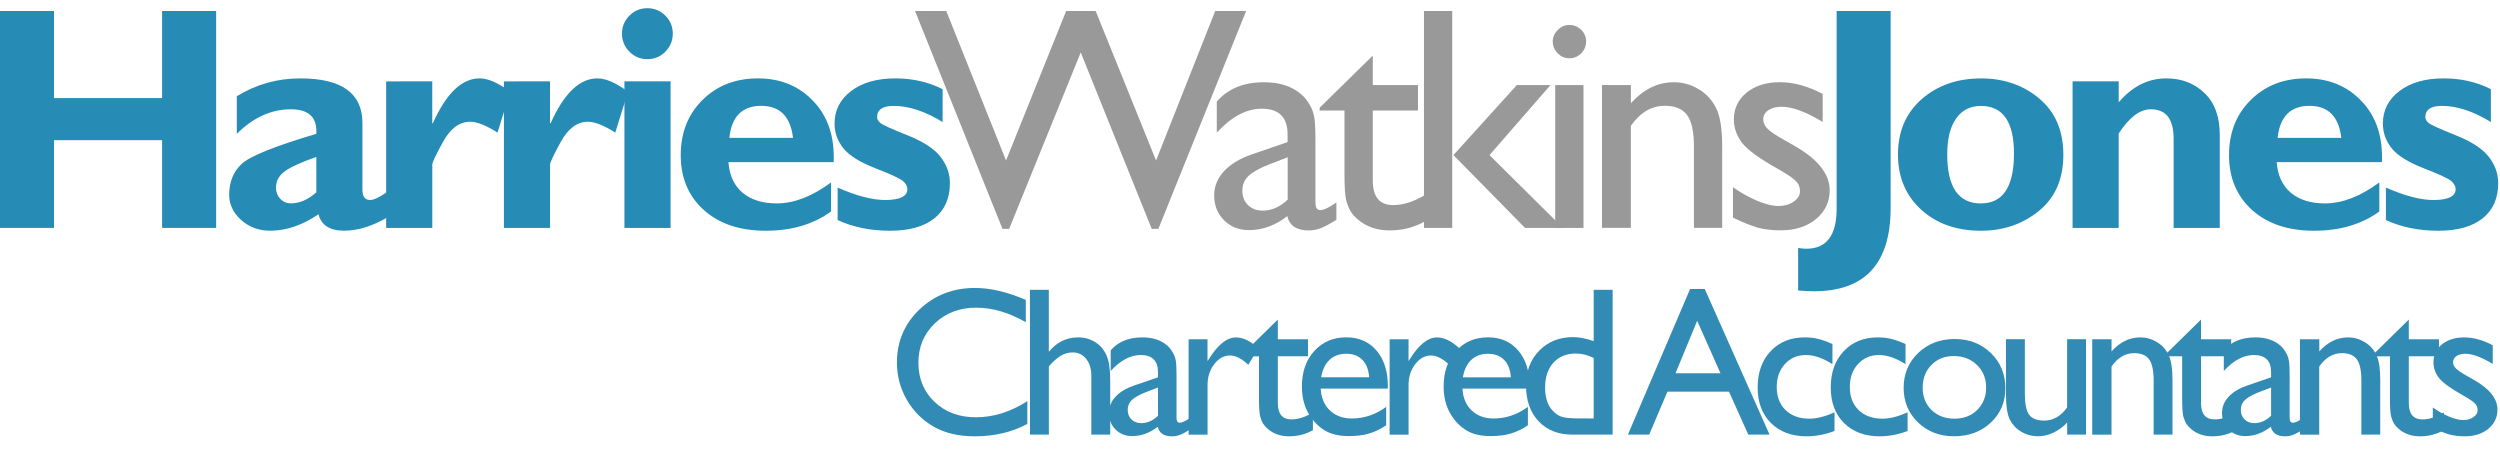 <svg xmlns:dc="http://purl.org/dc/elements/1.1/" xmlns:cc="http://creativecommons.org/ns#" xmlns:rdf="http://www.w3.org/1999/02/22-rdf-syntax-ns#" xmlns:svg="http://www.w3.org/2000/svg" xmlns="http://www.w3.org/2000/svg" xmlns:sodipodi="http://sodipodi.sourceforge.net/DTD/sodipodi-0.dtd" xmlns:inkscape="http://www.inkscape.org/namespaces/inkscape" width="61.011mm" height="11.404mm" viewBox="0 0 61.011 11.404" version="1.1" id="svg886" inkscape:version="1.0.2-2 (e86c870879, 2021-01-15)" sodipodi:docname="HWJ_2021.svg">
  <defs id="defs880">
    <rect x="37.798" y="21.167" width="106.589" height="31.75" id="rect1451"/>
    <rect x="37.798" y="21.167" width="106.589" height="31.75" id="rect1451-9"/>
    <rect x="37.798" y="21.167" width="106.589" height="31.75" id="rect1723"/>
  </defs>
  <sodipodi:namedview id="base" pagecolor="#ffffff" bordercolor="#666666" borderopacity="1.0" inkscape:pageopacity="0.0" inkscape:pageshadow="2" inkscape:zoom="5.6" inkscape:cx="242.2897" inkscape:cy="72.195158" inkscape:document-units="mm" inkscape:current-layer="layer3" inkscape:document-rotation="0" showgrid="false" fit-margin-top="0" fit-margin-left="0" fit-margin-right="0" fit-margin-bottom="0" inkscape:pagecheckerboard="true" inkscape:window-width="1920" inkscape:window-height="1017" inkscape:window-x="-8" inkscape:window-y="892" inkscape:window-maximized="1" showguides="false"/>
  <g inkscape:groupmode="layer" id="layer3" inkscape:label="Layer 2" transform="translate(-89.493,-38.864)" style="display:inline">
    <g aria-label="Chartered Accountants" transform="matrix(0.918,0,0,0.918,67.687,21.177)" id="text1648" style="font-style:normal;font-weight:normal;font-size:10.583px;line-height:1.25;font-family:sans-serif;letter-spacing:0px;word-spacing:-0.923px;white-space:pre;shape-inside:url(#rect1451);fill:#318bb5;fill-opacity:1;stroke:none;stroke-width:0.265">
      <path d="m 51.065,29.929 v 0.606 q -0.606,0.331 -1.4,0.331 -0.645,0 -1.094,-0.259 -0.449,-0.259 -0.711,-0.714 -0.262,-0.455 -0.262,-0.984 0,-0.841 0.598,-1.414 0.601,-0.573 1.48,-0.573 0.606,0 1.348,0.317 v 0.593 q -0.675,-0.386 -1.32,-0.386 -0.661,0 -1.1,0.419 -0.435,0.416 -0.435,1.045 0,0.634 0.43,1.042 0.43,0.408 1.1,0.408 0.7,0 1.367,-0.43 z" style="font-style:normal;font-variant:normal;font-weight:normal;font-stretch:normal;font-size:5.644px;font-family:'Gill Sans MT';-inkscape-font-specification:'Gill Sans MT, Normal';font-variant-ligatures:normal;font-variant-caps:normal;font-variant-numeric:normal;font-variant-east-asian:normal;fill:#318bb5;fill-opacity:1;stroke-width:0.265" id="path1750"/>
      <path d="m 51.134,26.971 h 0.502 v 1.648 q 0.314,-0.383 0.78,-0.383 0.254,0 0.455,0.127 0.201,0.127 0.298,0.35 0.099,0.223 0.099,0.664 v 1.444 h -0.502 v -1.568 q 0,-0.278 -0.138,-0.446 -0.135,-0.171 -0.358,-0.171 -0.165,0 -0.311,0.085 -0.146,0.085 -0.322,0.284 v 1.816 h -0.502 z" style="font-style:normal;font-variant:normal;font-weight:normal;font-stretch:normal;font-size:5.644px;font-family:'Gill Sans MT';-inkscape-font-specification:'Gill Sans MT, Normal';font-variant-ligatures:normal;font-variant-caps:normal;font-variant-numeric:normal;font-variant-east-asian:normal;fill:#318bb5;fill-opacity:1;stroke-width:0.265" id="path1752"/>
      <path d="m 55.031,29.297 v 1.078 q 0,0.13 0.088,0.13 0.091,0 0.284,-0.135 v 0.306 q -0.171,0.11 -0.276,0.149 -0.102,0.041 -0.215,0.041 -0.322,0 -0.38,-0.254 -0.32,0.248 -0.681,0.248 -0.265,0 -0.441,-0.174 -0.176,-0.176 -0.176,-0.441 0,-0.24 0.171,-0.427 0.174,-0.19 0.491,-0.3 l 0.642,-0.22 v -0.135 q 0,-0.458 -0.458,-0.458 -0.411,0 -0.799,0.424 v -0.548 q 0.292,-0.345 0.841,-0.345 0.411,0 0.659,0.215 0.083,0.069 0.149,0.185 0.066,0.113 0.083,0.229 0.019,0.113 0.019,0.433 z m -0.493,1.023 v -0.752 l -0.336,0.13 q -0.256,0.102 -0.364,0.207 -0.105,0.102 -0.105,0.256 0,0.157 0.099,0.256 0.102,0.099 0.262,0.099 0.24,0 0.444,-0.196 z" style="font-style:normal;font-variant:normal;font-weight:normal;font-stretch:normal;font-size:5.644px;font-family:'Gill Sans MT';-inkscape-font-specification:'Gill Sans MT, Normal';font-variant-ligatures:normal;font-variant-caps:normal;font-variant-numeric:normal;font-variant-east-asian:normal;fill:#318bb5;fill-opacity:1;stroke-width:0.265" id="path1754"/>
      <path d="m 55.855,28.286 v 0.582 l 0.028,-0.044 q 0.364,-0.587 0.728,-0.587 0.284,0 0.593,0.287 l -0.265,0.441 q -0.262,-0.248 -0.485,-0.248 -0.243,0 -0.422,0.232 -0.176,0.232 -0.176,0.548 v 1.326 h -0.504 v -2.536 z" style="font-style:normal;font-variant:normal;font-weight:normal;font-stretch:normal;font-size:5.644px;font-family:'Gill Sans MT';-inkscape-font-specification:'Gill Sans MT, Normal';font-variant-ligatures:normal;font-variant-caps:normal;font-variant-numeric:normal;font-variant-east-asian:normal;fill:#318bb5;fill-opacity:1;stroke-width:0.265" id="path1756"/>
      <path d="m 56.781,28.688 0.943,-0.926 v 0.524 h 0.802 v 0.452 h -0.802 v 1.243 q 0,0.435 0.361,0.435 0.27,0 0.571,-0.182 v 0.469 q -0.289,0.163 -0.631,0.163 -0.345,0 -0.573,-0.201 -0.072,-0.061 -0.119,-0.135 -0.047,-0.077 -0.08,-0.198 -0.03,-0.124 -0.03,-0.469 v -1.124 h -0.441 z" style="font-style:normal;font-variant:normal;font-weight:normal;font-stretch:normal;font-size:5.644px;font-family:'Gill Sans MT';-inkscape-font-specification:'Gill Sans MT, Normal';font-variant-ligatures:normal;font-variant-caps:normal;font-variant-numeric:normal;font-variant-east-asian:normal;fill:#318bb5;fill-opacity:1;stroke-width:0.265" id="path1758"/>
      <path d="m 60.647,29.598 h -1.783 q 0.019,0.364 0.243,0.579 0.226,0.215 0.582,0.215 0.496,0 0.915,-0.309 v 0.491 q -0.232,0.154 -0.46,0.22 -0.226,0.066 -0.532,0.066 -0.419,0 -0.678,-0.174 -0.259,-0.174 -0.416,-0.466 -0.154,-0.295 -0.154,-0.681 0,-0.579 0.328,-0.94 0.328,-0.364 0.852,-0.364 0.504,0 0.805,0.353 0.3,0.353 0.3,0.945 z M 58.875,29.297 h 1.276 q -0.019,-0.3 -0.179,-0.463 -0.16,-0.163 -0.43,-0.163 -0.27,0 -0.444,0.163 -0.171,0.163 -0.223,0.463 z" style="font-style:normal;font-variant:normal;font-weight:normal;font-stretch:normal;font-size:5.644px;font-family:'Gill Sans MT';-inkscape-font-specification:'Gill Sans MT, Normal';font-variant-ligatures:normal;font-variant-caps:normal;font-variant-numeric:normal;font-variant-east-asian:normal;fill:#318bb5;fill-opacity:1;stroke-width:0.265" id="path1760"/>
      <path d="m 61.199,28.286 v 0.582 l 0.028,-0.044 q 0.364,-0.587 0.728,-0.587 0.284,0 0.593,0.287 l -0.265,0.441 q -0.262,-0.248 -0.485,-0.248 -0.243,0 -0.422,0.232 -0.176,0.232 -0.176,0.548 v 1.326 h -0.504 v -2.536 z" style="font-style:normal;font-variant:normal;font-weight:normal;font-stretch:normal;font-size:5.644px;font-family:'Gill Sans MT';-inkscape-font-specification:'Gill Sans MT, Normal';font-variant-ligatures:normal;font-variant-caps:normal;font-variant-numeric:normal;font-variant-east-asian:normal;fill:#318bb5;fill-opacity:1;stroke-width:0.265" id="path1762"/>
      <path d="m 64.415,29.598 h -1.783 q 0.019,0.364 0.243,0.579 0.226,0.215 0.582,0.215 0.496,0 0.915,-0.309 v 0.491 q -0.232,0.154 -0.46,0.22 -0.226,0.066 -0.532,0.066 -0.419,0 -0.678,-0.174 -0.259,-0.174 -0.416,-0.466 -0.154,-0.295 -0.154,-0.681 0,-0.579 0.328,-0.94 0.328,-0.364 0.852,-0.364 0.504,0 0.805,0.353 0.3,0.353 0.3,0.945 z m -1.772,-0.3 h 1.276 q -0.019,-0.3 -0.179,-0.463 -0.16,-0.163 -0.43,-0.163 -0.27,0 -0.444,0.163 -0.171,0.163 -0.223,0.463 z" style="font-style:normal;font-variant:normal;font-weight:normal;font-stretch:normal;font-size:5.644px;font-family:'Gill Sans MT';-inkscape-font-specification:'Gill Sans MT, Normal';font-variant-ligatures:normal;font-variant-caps:normal;font-variant-numeric:normal;font-variant-east-asian:normal;fill:#318bb5;fill-opacity:1;stroke-width:0.265" id="path1764"/>
      <path d="m 66.121,26.971 h 0.504 v 3.85 h -1.072 q -0.562,0 -0.898,-0.356 -0.333,-0.356 -0.333,-0.954 0,-0.559 0.35,-0.921 0.353,-0.361 0.898,-0.361 0.254,0 0.551,0.107 z m 0,3.42 v -1.607 q -0.234,-0.119 -0.474,-0.119 -0.375,0 -0.598,0.245 -0.22,0.245 -0.22,0.661 0,0.391 0.193,0.604 0.116,0.127 0.245,0.171 0.13,0.044 0.466,0.044 z" style="font-style:normal;font-variant:normal;font-weight:normal;font-stretch:normal;font-size:5.644px;font-family:'Gill Sans MT';-inkscape-font-specification:'Gill Sans MT, Normal';font-variant-ligatures:normal;font-variant-caps:normal;font-variant-numeric:normal;font-variant-east-asian:normal;fill:#318bb5;fill-opacity:1;stroke-width:0.265" id="path1766"/>
      <path d="m 68.684,26.949 h 0.389 l 1.723,3.872 h -0.565 l -0.513,-1.141 h -1.637 l -0.485,1.141 h -0.565 z m 0.808,2.241 -0.62,-1.395 -0.576,1.395 z" style="font-style:normal;font-variant:normal;font-weight:normal;font-stretch:normal;font-size:5.644px;font-family:'Gill Sans MT';-inkscape-font-specification:'Gill Sans MT, Normal';font-variant-ligatures:normal;font-variant-caps:normal;font-variant-numeric:normal;font-variant-east-asian:normal;fill:#318bb5;fill-opacity:1;stroke-width:0.265" id="path1768"/>
      <path d="m 72.523,30.229 v 0.496 q -0.378,0.141 -0.739,0.141 -0.595,0 -0.951,-0.353 -0.353,-0.353 -0.353,-0.945 0,-0.598 0.345,-0.965 0.345,-0.367 0.907,-0.367 0.196,0 0.35,0.039 0.157,0.036 0.386,0.138 v 0.535 q -0.38,-0.243 -0.706,-0.243 -0.339,0 -0.557,0.24 -0.218,0.237 -0.218,0.606 0,0.389 0.234,0.617 0.237,0.229 0.637,0.229 0.289,0 0.664,-0.168 z" style="font-style:normal;font-variant:normal;font-weight:normal;font-stretch:normal;font-size:5.644px;font-family:'Gill Sans MT';-inkscape-font-specification:'Gill Sans MT, Normal';font-variant-ligatures:normal;font-variant-caps:normal;font-variant-numeric:normal;font-variant-east-asian:normal;fill:#318bb5;fill-opacity:1;stroke-width:0.265" id="path1770"/>
      <path d="m 74.466,30.229 v 0.496 q -0.378,0.141 -0.739,0.141 -0.595,0 -0.951,-0.353 -0.353,-0.353 -0.353,-0.945 0,-0.598 0.345,-0.965 0.345,-0.367 0.907,-0.367 0.196,0 0.35,0.039 0.157,0.036 0.386,0.138 v 0.535 q -0.38,-0.243 -0.706,-0.243 -0.339,0 -0.557,0.24 -0.218,0.237 -0.218,0.606 0,0.389 0.234,0.617 0.237,0.229 0.637,0.229 0.289,0 0.664,-0.168 z" style="font-style:normal;font-variant:normal;font-weight:normal;font-stretch:normal;font-size:5.644px;font-family:'Gill Sans MT';-inkscape-font-specification:'Gill Sans MT, Normal';font-variant-ligatures:normal;font-variant-caps:normal;font-variant-numeric:normal;font-variant-east-asian:normal;fill:#318bb5;fill-opacity:1;stroke-width:0.265" id="path1772"/>
      <path d="m 75.72,28.28 q 0.579,0 0.962,0.375 0.383,0.372 0.383,0.937 0,0.548 -0.389,0.912 -0.389,0.361 -0.978,0.361 -0.571,0 -0.954,-0.367 -0.383,-0.369 -0.383,-0.921 0,-0.557 0.386,-0.926 0.389,-0.372 0.973,-0.372 z m -0.028,0.452 q -0.361,0 -0.593,0.237 -0.232,0.237 -0.232,0.604 0,0.364 0.237,0.595 0.237,0.229 0.609,0.229 0.369,0 0.604,-0.232 0.237,-0.234 0.237,-0.598 0,-0.361 -0.245,-0.598 -0.245,-0.237 -0.617,-0.237 z" style="font-style:normal;font-variant:normal;font-weight:normal;font-stretch:normal;font-size:5.644px;font-family:'Gill Sans MT';-inkscape-font-specification:'Gill Sans MT, Normal';font-variant-ligatures:normal;font-variant-caps:normal;font-variant-numeric:normal;font-variant-east-asian:normal;fill:#318bb5;fill-opacity:1;stroke-width:0.265" id="path1774"/>
      <path d="M 78.708,30.821 V 30.499 q -0.16,0.174 -0.367,0.27 -0.204,0.096 -0.408,0.096 -0.24,0 -0.444,-0.119 -0.201,-0.121 -0.306,-0.325 -0.102,-0.207 -0.102,-0.684 v -1.452 h 0.502 v 1.447 q 0,0.4 0.113,0.559 0.116,0.157 0.402,0.157 0.358,0 0.609,-0.35 v -1.813 h 0.502 v 2.536 z" style="font-style:normal;font-variant:normal;font-weight:normal;font-stretch:normal;font-size:5.644px;font-family:'Gill Sans MT';-inkscape-font-specification:'Gill Sans MT, Normal';font-variant-ligatures:normal;font-variant-caps:normal;font-variant-numeric:normal;font-variant-east-asian:normal;fill:#318bb5;fill-opacity:1;stroke-width:0.265" id="path1776"/>
      <path d="m 79.888,28.286 v 0.322 q 0.336,-0.372 0.763,-0.372 0.237,0 0.441,0.124 0.204,0.121 0.309,0.336 0.107,0.212 0.107,0.675 v 1.45 H 81.007 v -1.444 q 0,-0.389 -0.119,-0.554 -0.119,-0.168 -0.397,-0.168 -0.356,0 -0.604,0.356 v 1.811 h -0.513 v -2.536 z" style="font-style:normal;font-variant:normal;font-weight:normal;font-stretch:normal;font-size:5.644px;font-family:'Gill Sans MT';-inkscape-font-specification:'Gill Sans MT, Normal';font-variant-ligatures:normal;font-variant-caps:normal;font-variant-numeric:normal;font-variant-east-asian:normal;fill:#318bb5;fill-opacity:1;stroke-width:0.265" id="path1778"/>
      <path d="m 81.323,28.688 0.943,-0.926 v 0.524 h 0.802 v 0.452 h -0.802 v 1.243 q 0,0.435 0.361,0.435 0.27,0 0.571,-0.182 v 0.469 q -0.289,0.163 -0.631,0.163 -0.345,0 -0.573,-0.201 -0.072,-0.061 -0.119,-0.135 -0.047,-0.077 -0.08,-0.198 -0.03,-0.124 -0.03,-0.469 V 28.738 H 81.323 Z" style="font-style:normal;font-variant:normal;font-weight:normal;font-stretch:normal;font-size:5.644px;font-family:'Gill Sans MT';-inkscape-font-specification:'Gill Sans MT, Normal';font-variant-ligatures:normal;font-variant-caps:normal;font-variant-numeric:normal;font-variant-east-asian:normal;fill:#318bb5;fill-opacity:1;stroke-width:0.265" id="path1780"/>
      <path d="m 84.622,29.297 v 1.078 q 0,0.13 0.088,0.13 0.091,0 0.284,-0.135 v 0.306 q -0.171,0.11 -0.276,0.149 -0.102,0.041 -0.215,0.041 -0.322,0 -0.38,-0.254 -0.32,0.248 -0.681,0.248 -0.265,0 -0.441,-0.174 -0.176,-0.176 -0.176,-0.441 0,-0.24 0.171,-0.427 0.174,-0.19 0.491,-0.3 l 0.642,-0.22 v -0.135 q 0,-0.458 -0.458,-0.458 -0.411,0 -0.799,0.424 v -0.548 q 0.292,-0.345 0.841,-0.345 0.411,0 0.659,0.215 0.083,0.069 0.149,0.185 0.066,0.113 0.083,0.229 0.019,0.113 0.019,0.433 z m -0.493,1.023 v -0.752 l -0.336,0.13 q -0.256,0.102 -0.364,0.207 -0.105,0.102 -0.105,0.256 0,0.157 0.099,0.256 0.102,0.099 0.262,0.099 0.24,0 0.444,-0.196 z" style="font-style:normal;font-variant:normal;font-weight:normal;font-stretch:normal;font-size:5.644px;font-family:'Gill Sans MT';-inkscape-font-specification:'Gill Sans MT, Normal';font-variant-ligatures:normal;font-variant-caps:normal;font-variant-numeric:normal;font-variant-east-asian:normal;fill:#318bb5;fill-opacity:1;stroke-width:0.265" id="path1782"/>
      <path d="m 85.411,28.286 v 0.322 q 0.336,-0.372 0.763,-0.372 0.237,0 0.441,0.124 0.204,0.121 0.309,0.336 0.107,0.212 0.107,0.675 v 1.45 h -0.502 v -1.444 q 0,-0.389 -0.119,-0.554 -0.119,-0.168 -0.397,-0.168 -0.356,0 -0.604,0.356 v 1.811 h -0.513 v -2.536 z" style="font-style:normal;font-variant:normal;font-weight:normal;font-stretch:normal;font-size:5.644px;font-family:'Gill Sans MT';-inkscape-font-specification:'Gill Sans MT, Normal';font-variant-ligatures:normal;font-variant-caps:normal;font-variant-numeric:normal;font-variant-east-asian:normal;fill:#318bb5;fill-opacity:1;stroke-width:0.265" id="path1784"/>
      <path d="m 86.847,28.688 0.943,-0.926 v 0.524 h 0.802 v 0.452 h -0.802 v 1.243 q 0,0.435 0.361,0.435 0.27,0 0.571,-0.182 v 0.469 q -0.289,0.163 -0.631,0.163 -0.345,0 -0.573,-0.201 -0.072,-0.061 -0.119,-0.135 -0.047,-0.077 -0.08,-0.198 -0.03,-0.124 -0.03,-0.469 v -1.124 h -0.441 z" style="font-style:normal;font-variant:normal;font-weight:normal;font-stretch:normal;font-size:5.644px;font-family:'Gill Sans MT';-inkscape-font-specification:'Gill Sans MT, Normal';font-variant-ligatures:normal;font-variant-caps:normal;font-variant-numeric:normal;font-variant-east-asian:normal;fill:#318bb5;fill-opacity:1;stroke-width:0.265" id="path1786"/>
      <path d="m 88.429,30.64 v -0.54 q 0.212,0.149 0.433,0.243 0.223,0.091 0.375,0.091 0.157,0 0.27,-0.077 0.113,-0.077 0.113,-0.185 0,-0.11 -0.074,-0.182 -0.072,-0.074 -0.314,-0.212 -0.485,-0.27 -0.637,-0.46 -0.149,-0.193 -0.149,-0.419 0,-0.292 0.226,-0.477 0.229,-0.185 0.587,-0.185 0.372,0 0.763,0.209 v 0.496 q -0.446,-0.27 -0.73,-0.27 -0.146,0 -0.237,0.063 -0.088,0.061 -0.088,0.163 0,0.088 0.08,0.168 0.083,0.08 0.287,0.193 l 0.179,0.102 q 0.634,0.358 0.634,0.794 0,0.311 -0.245,0.513 -0.243,0.198 -0.626,0.198 -0.226,0 -0.402,-0.047 -0.176,-0.05 -0.444,-0.179 z" style="font-style:normal;font-variant:normal;font-weight:normal;font-stretch:normal;font-size:5.644px;font-family:'Gill Sans MT';-inkscape-font-specification:'Gill Sans MT, Normal';font-variant-ligatures:normal;font-variant-caps:normal;font-variant-numeric:normal;font-variant-east-asian:normal;fill:#318bb5;fill-opacity:1;stroke-width:0.265" id="path1788"/>
    </g>
  </g>
  <g inkscape:groupmode="layer" id="layer4" inkscape:label="Layer 3" transform="translate(-89.493,-38.864)" style="display:none" sodipodi:insensitive="true">
    <path d="m 125.156,27.753 h 0.48 l -1.363,3.383 h -0.104 l -1.102,-2.74 -1.112,2.74 h -0.104 l -1.358,-3.383 h 0.485 l 0.928,2.322 0.933,-2.322 h 0.458 l 0.938,2.322 z" style="font-style:normal;font-variant:normal;font-weight:normal;font-stretch:normal;font-size:4.939px;line-height:0.65;font-family:'Gill Sans MT';-inkscape-font-specification:'Gill Sans MT';text-align:end;letter-spacing:0px;word-spacing:-0.923px;text-anchor:end;white-space:pre;shape-inside:url(#rect1451);display:inline;opacity:0.58;fill:#268bb5;fill-opacity:1;stroke:none;stroke-width:1" id="path1511" transform="translate(6.281,18.308)"/>
    <path d="m 125.749,27.97 q 0.108,0 0.186,0.075 0.078,0.075 0.078,0.183 0,0.106 -0.078,0.183 -0.078,0.077 -0.186,0.077 -0.101,0 -0.178,-0.077 -0.078,-0.08 -0.078,-0.183 0,-0.101 0.078,-0.178 0.078,-0.08 0.178,-0.08 z m -0.217,0.933 h 0.439 v 2.219 h -0.439 z" style="font-style:normal;font-variant:normal;font-weight:normal;font-stretch:normal;font-size:4.939px;line-height:0.65;font-family:'Gill Sans MT';-inkscape-font-specification:'Gill Sans MT';text-align:end;letter-spacing:0px;word-spacing:-0.923px;text-anchor:end;white-space:pre;shape-inside:url(#rect1451);display:inline;opacity:0.58;fill:#268bb5;fill-opacity:1;stroke:none;stroke-width:1" id="path1513" transform="translate(6.281,18.308)"/>
    <path d="m 126.186,27.753 h 0.439 v 3.369 h -0.439 z" style="font-style:normal;font-variant:normal;font-weight:normal;font-stretch:normal;font-size:4.939px;line-height:0.65;font-family:'Gill Sans MT';-inkscape-font-specification:'Gill Sans MT';text-align:end;letter-spacing:0px;word-spacing:-0.923px;text-anchor:end;white-space:pre;shape-inside:url(#rect1451);display:inline;opacity:0.58;fill:#268bb5;fill-opacity:1;stroke:none;stroke-width:1" id="path1515" transform="translate(6.281,18.308)"/>
    <path d="m 126.839,27.753 h 0.439 v 3.369 h -0.439 z" style="font-style:normal;font-variant:normal;font-weight:normal;font-stretch:normal;font-size:4.939px;line-height:0.65;font-family:'Gill Sans MT';-inkscape-font-specification:'Gill Sans MT';text-align:end;letter-spacing:0px;word-spacing:-0.923px;text-anchor:end;white-space:pre;shape-inside:url(#rect1451);display:inline;opacity:0.58;fill:#268bb5;fill-opacity:1;stroke:none;stroke-width:1" id="path1517" transform="translate(6.281,18.308)"/>
    <path d="M 127.275,30.963 V 30.49 q 0.186,0.13 0.379,0.212 0.195,0.08 0.328,0.08 0.138,0 0.236,-0.068 0.099,-0.068 0.099,-0.162 0,-0.096 -0.065,-0.159 -0.062,-0.065 -0.275,-0.186 -0.424,-0.236 -0.557,-0.403 -0.13,-0.169 -0.13,-0.367 0,-0.256 0.198,-0.417 0.2,-0.162 0.514,-0.162 0.326,0 0.668,0.183 v 0.434 q -0.391,-0.236 -0.639,-0.236 -0.128,0 -0.207,0.055 -0.078,0.053 -0.078,0.142 0,0.077 0.07,0.147 0.073,0.07 0.251,0.169 l 0.157,0.089 q 0.555,0.314 0.555,0.695 0,0.273 -0.215,0.449 -0.212,0.174 -0.547,0.174 -0.198,0 -0.352,-0.041 -0.154,-0.043 -0.388,-0.157 z" style="font-style:normal;font-variant:normal;font-weight:normal;font-stretch:normal;font-size:4.939px;line-height:0.65;font-family:'Gill Sans MT';-inkscape-font-specification:'Gill Sans MT';text-align:end;letter-spacing:0px;word-spacing:-0.923px;text-anchor:end;white-space:pre;shape-inside:url(#rect1451);display:inline;opacity:0.58;fill:#268bb5;fill-opacity:1;stroke:none;stroke-width:1" id="path1519" transform="translate(6.281,18.308)"/>
    <path d="m 131.338,31.122 -0.391,-0.458 q -0.05,0.051 -0.174,0.147 l -0.006,0.005 q -0.171,0.142 -0.424,0.244 -0.251,0.101 -0.473,0.101 -0.35,0 -0.593,-0.227 -0.244,-0.229 -0.244,-0.557 0,-0.236 0.118,-0.427 0.121,-0.191 0.391,-0.388 l 0.008,-0.007 q 0.159,-0.118 0.275,-0.181 -0.381,-0.408 -0.381,-0.781 0,-0.345 0.234,-0.559 0.234,-0.215 0.608,-0.215 0.366,0 0.603,0.21 0.236,0.21 0.236,0.535 0,0.441 -0.588,0.859 l -0.034,0.027 0.473,0.543 q 0.207,-0.227 0.362,-0.543 h 0.482 q -0.174,0.449 -0.547,0.883 l 0.683,0.791 z m -0.796,-0.697 0.108,-0.099 -0.548,-0.632 -0.212,0.15 q -0.376,0.253 -0.376,0.514 0,0.142 0.123,0.244 0.123,0.101 0.297,0.101 0.135,0 0.304,-0.077 0.171,-0.077 0.304,-0.2 z m -0.311,-1.302 0.183,-0.13 q 0.256,-0.181 0.256,-0.42 0,-0.147 -0.108,-0.246 -0.106,-0.099 -0.27,-0.099 -0.159,0 -0.263,0.092 -0.104,0.092 -0.104,0.229 0,0.133 0.082,0.289 0.082,0.154 0.224,0.285 z" style="font-style:normal;font-variant:normal;font-weight:normal;font-stretch:normal;font-size:4.939px;line-height:0.65;font-family:'Gill Sans MT';-inkscape-font-specification:'Gill Sans MT';text-align:end;letter-spacing:0px;word-spacing:-0.923px;text-anchor:end;white-space:pre;shape-inside:url(#rect1451);display:inline;opacity:0.58;fill:#268bb5;fill-opacity:1;stroke:none;stroke-width:1" id="path1521" transform="translate(6.281,18.308)"/>
    <path d="m 132.243,31.122 v -3.374 h 1.068 q 0.482,0 0.769,0.26 0.287,0.26 0.287,0.699 0,0.294 -0.147,0.521 -0.147,0.227 -0.403,0.33 -0.256,0.101 -0.733,0.101 h -0.357 v 1.461 z m 0.984,-2.945 h -0.499 v 1.054 h 0.528 q 0.294,0 0.453,-0.137 0.159,-0.14 0.159,-0.398 0,-0.518 -0.641,-0.518 z" style="font-style:normal;font-variant:normal;font-weight:normal;font-stretch:normal;font-size:4.939px;line-height:0.65;font-family:'Gill Sans MT';-inkscape-font-specification:'Gill Sans MT';text-align:end;letter-spacing:0px;word-spacing:-0.923px;text-anchor:end;white-space:pre;shape-inside:url(#rect1451);display:inline;opacity:0.58;fill:#268bb5;fill-opacity:1;stroke:none;stroke-width:1" id="path1523" transform="translate(6.281,18.308)"/>
    <path d="m 134.668,28.903 v 0.509 l 0.024,-0.039 q 0.318,-0.514 0.637,-0.514 0.248,0 0.518,0.251 l -0.232,0.386 q -0.229,-0.217 -0.424,-0.217 -0.212,0 -0.369,0.203 -0.154,0.203 -0.154,0.48 v 1.16 h -0.441 v -2.219 z" style="font-style:normal;font-variant:normal;font-weight:normal;font-stretch:normal;font-size:4.939px;line-height:0.65;font-family:'Gill Sans MT';-inkscape-font-specification:'Gill Sans MT';text-align:end;letter-spacing:0px;word-spacing:-0.923px;text-anchor:end;white-space:pre;shape-inside:url(#rect1451);display:inline;opacity:0.58;fill:#268bb5;fill-opacity:1;stroke:none;stroke-width:1" id="path1525" transform="translate(6.281,18.308)"/>
    <path d="m 136.563,28.898 q 0.506,0 0.842,0.328 0.335,0.326 0.335,0.82 0,0.48 -0.34,0.798 -0.34,0.316 -0.856,0.316 -0.499,0 -0.834,-0.321 -0.335,-0.323 -0.335,-0.805 0,-0.487 0.338,-0.81 0.34,-0.326 0.851,-0.326 z m -0.024,0.395 q -0.316,0 -0.518,0.207 -0.203,0.207 -0.203,0.528 0,0.318 0.207,0.521 0.207,0.2 0.533,0.2 0.323,0 0.528,-0.203 0.207,-0.205 0.207,-0.523 0,-0.316 -0.215,-0.523 -0.215,-0.207 -0.54,-0.207 z" style="font-style:normal;font-variant:normal;font-weight:normal;font-stretch:normal;font-size:4.939px;line-height:0.65;font-family:'Gill Sans MT';-inkscape-font-specification:'Gill Sans MT';text-align:end;letter-spacing:0px;word-spacing:-0.923px;text-anchor:end;white-space:pre;shape-inside:url(#rect1451);display:inline;opacity:0.58;fill:#268bb5;fill-opacity:1;stroke:none;stroke-width:1" id="path1527" transform="translate(6.281,18.308)"/>
    <path d="m 137.678,27.753 h 0.439 v 1.309 q 0.285,-0.207 0.608,-0.207 0.422,0 0.69,0.318 0.268,0.318 0.268,0.818 0,0.535 -0.321,0.854 -0.318,0.316 -0.854,0.316 -0.215,0 -0.453,-0.046 -0.236,-0.046 -0.376,-0.116 z m 0.439,1.729 v 1.201 q 0.224,0.068 0.461,0.068 0.292,0 0.475,-0.207 0.186,-0.207 0.186,-0.533 0,-0.33 -0.174,-0.538 -0.171,-0.207 -0.449,-0.207 -0.246,0 -0.499,0.217 z" style="font-style:normal;font-variant:normal;font-weight:normal;font-stretch:normal;font-size:4.939px;line-height:0.65;font-family:'Gill Sans MT';-inkscape-font-specification:'Gill Sans MT';text-align:end;letter-spacing:0px;word-spacing:-0.923px;text-anchor:end;white-space:pre;shape-inside:url(#rect1451);display:inline;opacity:0.58;fill:#268bb5;fill-opacity:1;stroke:none;stroke-width:1" id="path1529" transform="translate(6.281,18.308)"/>
    <path d="m 141.032,29.788 v 0.943 q 0,0.113 0.078,0.113 0.08,0 0.248,-0.118 v 0.268 q -0.15,0.096 -0.241,0.13 -0.09,0.036 -0.188,0.036 -0.282,0 -0.333,-0.222 -0.28,0.217 -0.596,0.217 -0.232,0 -0.386,-0.152 -0.154,-0.154 -0.154,-0.386 0,-0.21 0.15,-0.374 0.152,-0.166 0.429,-0.263 l 0.562,-0.193 v -0.118 q 0,-0.4 -0.4,-0.4 -0.359,0 -0.699,0.371 v -0.48 q 0.256,-0.301 0.736,-0.301 0.359,0 0.576,0.188 0.072,0.06 0.13,0.162 0.058,0.099 0.073,0.2 0.017,0.099 0.017,0.379 z m -0.432,0.895 v -0.658 l -0.294,0.113 q -0.224,0.089 -0.318,0.181 -0.092,0.089 -0.092,0.224 0,0.137 0.087,0.224 0.089,0.087 0.229,0.087 0.21,0 0.388,-0.171 z" style="font-style:normal;font-variant:normal;font-weight:normal;font-stretch:normal;font-size:4.939px;line-height:0.65;font-family:'Gill Sans MT';-inkscape-font-specification:'Gill Sans MT';text-align:end;letter-spacing:0px;word-spacing:-0.923px;text-anchor:end;white-space:pre;shape-inside:url(#rect1451);display:inline;opacity:0.58;fill:#268bb5;fill-opacity:1;stroke:none;stroke-width:1" id="path1531" transform="translate(6.281,18.308)"/>
    <path d="m 140.905,29.255 0.825,-0.81 v 0.458 h 0.702 v 0.395 h -0.702 v 1.088 q 0,0.381 0.316,0.381 0.236,0 0.499,-0.159 v 0.41 q -0.253,0.142 -0.552,0.142 -0.302,0 -0.502,-0.176 -0.062,-0.053 -0.104,-0.118 -0.041,-0.068 -0.07,-0.174 -0.027,-0.109 -0.027,-0.41 v -0.984 h -0.386 z" style="font-style:normal;font-variant:normal;font-weight:normal;font-stretch:normal;font-size:4.939px;line-height:0.65;font-family:'Gill Sans MT';-inkscape-font-specification:'Gill Sans MT';text-align:end;letter-spacing:0px;word-spacing:-0.923px;text-anchor:end;white-space:pre;shape-inside:url(#rect1451);display:inline;opacity:0.58;fill:#268bb5;fill-opacity:1;stroke:none;stroke-width:1" id="path1533" transform="translate(6.281,18.308)"/>
    <path d="m 144.223,30.051 h -1.56 q 0.017,0.318 0.212,0.506 0.198,0.188 0.509,0.188 0.434,0 0.801,-0.27 v 0.429 q -0.203,0.135 -0.403,0.193 -0.198,0.058 -0.466,0.058 -0.366,0 -0.593,-0.152 -0.227,-0.152 -0.364,-0.408 -0.135,-0.258 -0.135,-0.596 0,-0.506 0.287,-0.822 0.287,-0.318 0.745,-0.318 0.441,0 0.704,0.309 0.263,0.309 0.263,0.827 z m -1.551,-0.263 h 1.117 q -0.018,-0.263 -0.157,-0.405 -0.14,-0.142 -0.376,-0.142 -0.236,0 -0.388,0.142 -0.15,0.142 -0.195,0.405 z" style="font-style:normal;font-variant:normal;font-weight:normal;font-stretch:normal;font-size:4.939px;line-height:0.65;font-family:'Gill Sans MT';-inkscape-font-specification:'Gill Sans MT';text-align:end;letter-spacing:0px;word-spacing:-0.923px;text-anchor:end;white-space:pre;shape-inside:url(#rect1451);display:inline;opacity:0.58;fill:#268bb5;fill-opacity:1;stroke:none;stroke-width:1" id="path1535" transform="translate(6.281,18.308)"/>
  </g>
  <g inkscape:label="Layer 1" inkscape:groupmode="layer" id="layer1" transform="translate(-89.493,-38.864)" style="display:inline;opacity:1" sodipodi:insensitive="true">
    <g aria-label="HarriesWatkinsJones Wills &amp; Probate  " id="text1449" style="font-style:normal;font-weight:normal;font-size:7.761px;line-height:0.65;font-family:sans-serif;letter-spacing:0px;word-spacing:-0.923px;white-space:pre;shape-inside:url(#rect1451);fill:#000000;fill-opacity:1;stroke:none" transform="translate(6.281,18.308)">
      <path d="m 88.487,20.824 v 5.294 h -1.319 v -2.141 h -2.638 v 2.141 h -1.319 v -5.294 h 1.319 v 2.126 h 2.638 v -2.126 z" style="font-size:7.761px;text-align:end;text-anchor:end;fill:#268bb5;fill-opacity:1;stroke-width:1" id="path1473"/>
      <path d="m 92.668,25.235 v 0.625 q -0.561,0.326 -1.054,0.326 -0.531,0 -0.629,-0.402 -0.587,0.402 -1.179,0.402 -0.417,0 -0.709,-0.261 -0.292,-0.265 -0.292,-0.614 0,-0.466 0.299,-0.75 0.303,-0.288 1.827,-0.739 0.038,-0.599 -0.621,-0.599 -0.716,0 -1.319,0.599 v -0.917 q 0.705,-0.436 1.55,-0.436 1.516,0 1.516,1.088 v 1.63 q 0,0.25 0.186,0.25 0.14,0 0.424,-0.201 z m -1.736,0.015 v -0.864 q -0.565,0.197 -0.777,0.356 -0.208,0.155 -0.208,0.398 0,0.155 0.106,0.269 0.106,0.11 0.258,0.11 0.318,0 0.621,-0.269 z" style="font-size:7.761px;text-align:end;text-anchor:end;fill:#268bb5;fill-opacity:1;stroke-width:1" id="path1475"/>
      <path d="m 93.761,22.541 v 1.023 h 0.015 q 0.489,-1.095 1.141,-1.095 0.311,0 0.747,0.326 l -0.311,0.997 q -0.417,-0.265 -0.667,-0.265 -0.39,0 -0.659,0.485 -0.265,0.481 -0.265,0.561 v 1.546 H 92.636 v -3.577 z" style="font-size:7.761px;text-align:end;text-anchor:end;fill:#268bb5;fill-opacity:1;stroke-width:1" id="path1477"/>
      <path d="m 96.635,22.541 v 1.023 h 0.015 q 0.489,-1.095 1.141,-1.095 0.311,0 0.747,0.326 L 98.227,23.792 q -0.417,-0.265 -0.667,-0.265 -0.39,0 -0.659,0.485 -0.265,0.481 -0.265,0.561 v 1.546 h -1.126 v -3.577 z" style="font-size:7.761px;text-align:end;text-anchor:end;fill:#268bb5;fill-opacity:1;stroke-width:1" id="path1479"/>
      <path d="m 98.391,21.378 q 0,-0.258 0.182,-0.44 0.182,-0.182 0.436,-0.182 0.258,0 0.44,0.182 0.182,0.182 0.182,0.44 0,0.254 -0.182,0.44 -0.182,0.182 -0.44,0.182 -0.254,0 -0.436,-0.182 -0.182,-0.186 -0.182,-0.44 z m 1.186,1.163 v 3.577 h -1.126 v -3.577 z" style="font-size:7.761px;text-align:end;text-anchor:end;fill:#268bb5;fill-opacity:1;stroke-width:1" id="path1481"/>
      <path d="m 103.493,25.008 v 0.709 q -0.644,0.47 -1.595,0.47 -0.944,0 -1.508,-0.504 -0.565,-0.508 -0.565,-1.342 0,-0.819 0.531,-1.345 0.531,-0.527 1.353,-0.527 0.826,0 1.353,0.557 0.531,0.553 0.496,1.486 h -2.569 q 0.034,0.485 0.345,0.747 0.311,0.261 0.834,0.261 0.633,0 1.326,-0.512 z m -2.482,-1.088 h 1.554 q -0.091,-0.781 -0.777,-0.781 -0.694,0 -0.777,0.781 z" style="font-size:7.761px;text-align:end;text-anchor:end;fill:#268bb5;fill-opacity:1;stroke-width:1" id="path1483"/>
      <path d="m 106.216,22.734 v 0.8 q -0.644,-0.394 -1.194,-0.394 -0.405,0 -0.405,0.277 0,0.072 0.083,0.144 0.087,0.068 0.656,0.296 0.568,0.224 0.803,0.519 0.235,0.296 0.235,0.648 0,0.557 -0.379,0.86 -0.379,0.303 -1.08,0.303 -0.72,0 -1.281,-0.261 v -0.792 q 0.69,0.303 1.156,0.303 0.546,0 0.546,-0.265 0,-0.102 -0.102,-0.193 -0.099,-0.091 -0.675,-0.315 -0.576,-0.224 -0.788,-0.493 -0.212,-0.269 -0.212,-0.599 0,-0.489 0.406,-0.796 0.409,-0.307 1.076,-0.307 0.64,0 1.156,0.265 z" style="font-size:7.761px;text-align:end;text-anchor:end;fill:#268bb5;fill-opacity:1;stroke-width:1" id="path1485"/>
      <path d="m 112.869,20.824 h 0.754 l -2.141,5.317 h -0.163 l -1.732,-4.305 -1.747,4.305 h -0.163 l -2.134,-5.317 h 0.762 l 1.459,3.649 1.467,-3.649 h 0.72 l 1.474,3.649 z" style="font-style:normal;font-variant:normal;font-weight:normal;font-stretch:normal;font-size:7.761px;font-family:'Gill Sans MT';-inkscape-font-specification:'Gill Sans MT, Normal';font-variant-ligatures:normal;font-variant-caps:normal;font-variant-numeric:normal;font-variant-east-asian:normal;text-align:end;text-anchor:end;fill:#999999;fill-opacity:1;stroke-width:1" id="path1487"/>
      <path d="m 115.315,24.023 v 1.482 q 0,0.178 0.121,0.178 0.125,0 0.39,-0.186 v 0.421 q -0.235,0.152 -0.379,0.205 -0.14,0.057 -0.296,0.057 -0.443,0 -0.523,-0.349 -0.439,0.341 -0.936,0.341 -0.364,0 -0.606,-0.239 -0.243,-0.243 -0.243,-0.606 0,-0.33 0.235,-0.587 0.239,-0.261 0.674,-0.413 l 0.883,-0.303 v -0.186 q 0,-0.629 -0.629,-0.629 -0.565,0 -1.099,0.584 V 23.037 q 0.402,-0.474 1.156,-0.474 0.565,0 0.906,0.296 0.114,0.095 0.205,0.254 0.091,0.155 0.114,0.315 0.027,0.155 0.027,0.595 z m -0.678,1.406 v -1.035 l -0.462,0.178 q -0.352,0.14 -0.5,0.284 -0.144,0.14 -0.144,0.352 0,0.216 0.136,0.352 0.14,0.136 0.36,0.136 0.33,0 0.61,-0.269 z" style="font-style:normal;font-variant:normal;font-weight:normal;font-stretch:normal;font-size:7.761px;font-family:'Gill Sans MT';-inkscape-font-specification:'Gill Sans MT, Normal';font-variant-ligatures:normal;font-variant-caps:normal;font-variant-numeric:normal;font-variant-east-asian:normal;text-align:end;text-anchor:end;fill:#999999;fill-opacity:1;stroke-width:1" id="path1489"/>
      <path d="m 115.418,23.185 1.296,-1.273 v 0.72 h 1.103 v 0.621 h -1.103 v 1.709 q 0,0.599 0.496,0.599 0.371,0 0.784,-0.25 v 0.644 q -0.398,0.224 -0.868,0.224 -0.474,0 -0.788,-0.277 -0.099,-0.083 -0.163,-0.186 -0.064,-0.106 -0.11,-0.273 -0.042,-0.171 -0.042,-0.644 v -1.546 h -0.606 z" style="font-style:normal;font-variant:normal;font-weight:normal;font-stretch:normal;font-size:7.761px;font-family:'Gill Sans MT';-inkscape-font-specification:'Gill Sans MT, Normal';font-variant-ligatures:normal;font-variant-caps:normal;font-variant-numeric:normal;font-variant-east-asian:normal;text-align:end;text-anchor:end;fill:#999999;fill-opacity:1;stroke-width:1" id="path1491"/>
      <path d="m 120.229,22.632 h 0.822 l -1.489,1.709 1.792,1.777 h -0.925 l -1.747,-1.777 z m -2.266,-1.808 h 0.69 v 5.294 h -0.69 z" style="font-style:normal;font-variant:normal;font-weight:normal;font-stretch:normal;font-size:7.761px;font-family:'Gill Sans MT';-inkscape-font-specification:'Gill Sans MT, Normal';font-variant-ligatures:normal;font-variant-caps:normal;font-variant-numeric:normal;font-variant-east-asian:normal;text-align:end;text-anchor:end;fill:#999999;fill-opacity:1;stroke-width:1" id="path1493"/>
      <path d="m 121.507,21.165 q 0.171,0 0.292,0.117 0.121,0.117 0.121,0.288 0,0.167 -0.121,0.288 -0.121,0.121 -0.292,0.121 -0.159,0 -0.28,-0.121 -0.121,-0.125 -0.121,-0.288 0,-0.159 0.121,-0.28 0.121,-0.125 0.28,-0.125 z m -0.341,1.467 h 0.69 v 3.486 h -0.69 z" style="font-style:normal;font-variant:normal;font-weight:normal;font-stretch:normal;font-size:7.761px;font-family:'Gill Sans MT';-inkscape-font-specification:'Gill Sans MT, Normal';font-variant-ligatures:normal;font-variant-caps:normal;font-variant-numeric:normal;font-variant-east-asian:normal;text-align:end;text-anchor:end;fill:#999999;fill-opacity:1;stroke-width:1" id="path1495"/>
      <path d="m 123.013,22.632 v 0.443 q 0.462,-0.512 1.05,-0.512 0.326,0 0.606,0.171 0.28,0.167 0.424,0.462 0.148,0.292 0.148,0.928 v 1.993 h -0.69 v -1.986 q 0,-0.534 -0.163,-0.762 -0.163,-0.231 -0.546,-0.231 -0.489,0 -0.83,0.489 v 2.49 h -0.705 v -3.486 z" style="font-style:normal;font-variant:normal;font-weight:normal;font-stretch:normal;font-size:7.761px;font-family:'Gill Sans MT';-inkscape-font-specification:'Gill Sans MT, Normal';font-variant-ligatures:normal;font-variant-caps:normal;font-variant-numeric:normal;font-variant-east-asian:normal;text-align:end;text-anchor:end;fill:#999999;fill-opacity:1;stroke-width:1" id="path1497"/>
      <path d="m 125.504,25.868 v -0.743 q 0.292,0.205 0.595,0.333 0.307,0.125 0.515,0.125 0.216,0 0.371,-0.106 0.155,-0.106 0.155,-0.254 0,-0.152 -0.102,-0.25 -0.099,-0.102 -0.432,-0.292 -0.667,-0.371 -0.875,-0.633 -0.205,-0.265 -0.205,-0.576 0,-0.402 0.311,-0.656 0.315,-0.254 0.807,-0.254 0.512,0 1.05,0.288 v 0.682 q -0.614,-0.371 -1.004,-0.371 -0.201,0 -0.326,0.087 -0.121,0.083 -0.121,0.224 0,0.121 0.11,0.231 0.114,0.11 0.394,0.265 l 0.246,0.14 q 0.872,0.493 0.872,1.091 0,0.428 -0.337,0.705 -0.333,0.273 -0.86,0.273 -0.311,0 -0.553,-0.064 -0.243,-0.068 -0.61,-0.246 z" style="font-style:normal;font-variant:normal;font-weight:normal;font-stretch:normal;font-size:7.761px;font-family:'Gill Sans MT';-inkscape-font-specification:'Gill Sans MT, Normal';font-variant-ligatures:normal;font-variant-caps:normal;font-variant-numeric:normal;font-variant-east-asian:normal;text-align:end;text-anchor:end;fill:#999999;fill-opacity:1;stroke-width:1" id="path1499"/>
      <path d="m 129.352,20.824 v 4.805 q 0,2.035 -1.872,2.035 -0.178,0 -0.386,-0.019 v -1.038 q 0.106,0.019 0.201,0.019 0.739,0 0.739,-0.974 v -4.828 z" style="font-size:7.761px;text-align:end;text-anchor:end;fill:#268bb5;fill-opacity:1;stroke-width:1" id="path1501"/>
      <path d="m 131.555,22.469 q 0.841,0 1.425,0.493 0.587,0.493 0.587,1.372 0,0.883 -0.595,1.368 -0.595,0.485 -1.417,0.485 -0.891,0 -1.459,-0.515 -0.565,-0.519 -0.565,-1.345 0,-0.841 0.576,-1.349 0.58,-0.508 1.448,-0.508 z m 0,3.051 q 0.807,0 0.807,-1.216 0,-1.163 -0.807,-1.163 -0.387,0 -0.606,0.307 -0.216,0.307 -0.216,0.879 0,1.194 0.822,1.194 z" style="font-size:7.761px;text-align:end;text-anchor:end;fill:#268bb5;fill-opacity:1;stroke-width:1" id="path1503"/>
      <path d="m 134.918,22.541 v 0.512 q 0.496,-0.584 1.163,-0.584 0.557,0 0.928,0.356 0.375,0.356 0.375,1.019 v 2.274 h -1.126 v -2.179 q 0,-0.716 -0.557,-0.716 -0.398,0 -0.784,0.591 v 2.304 h -1.125 v -3.577 z" style="font-size:7.761px;text-align:end;text-anchor:end;fill:#268bb5;fill-opacity:1;stroke-width:1" id="path1505"/>
      <path d="m 141.278,25.008 v 0.709 q -0.644,0.47 -1.595,0.47 -0.944,0 -1.508,-0.504 -0.565,-0.508 -0.565,-1.342 0,-0.819 0.53,-1.345 0.531,-0.527 1.353,-0.527 0.826,0 1.353,0.557 0.531,0.553 0.496,1.486 h -2.569 q 0.035,0.485 0.345,0.747 0.311,0.261 0.834,0.261 0.633,0 1.326,-0.512 z m -2.482,-1.088 h 1.554 q -0.091,-0.781 -0.777,-0.781 -0.693,0 -0.777,0.781 z" style="font-size:7.761px;text-align:end;text-anchor:end;fill:#268bb5;fill-opacity:1;stroke-width:1" id="path1507"/>
      <path d="m 144,22.734 v 0.8 q -0.644,-0.394 -1.194,-0.394 -0.405,0 -0.405,0.277 0,0.072 0.084,0.144 0.088,0.068 0.656,0.296 0.568,0.224 0.803,0.519 0.235,0.296 0.235,0.648 0,0.557 -0.379,0.86 -0.379,0.303 -1.08,0.303 -0.72,0 -1.281,-0.261 v -0.792 q 0.69,0.303 1.156,0.303 0.546,0 0.546,-0.265 0,-0.102 -0.102,-0.193 -0.099,-0.091 -0.674,-0.315 -0.576,-0.224 -0.788,-0.493 -0.212,-0.269 -0.212,-0.599 0,-0.489 0.406,-0.796 0.409,-0.307 1.076,-0.307 0.64,0 1.156,0.265 z" style="font-size:7.761px;text-align:end;text-anchor:end;fill:#268bb5;fill-opacity:1;stroke-width:1" id="path1509"/>
    </g>
  </g>
</svg>
